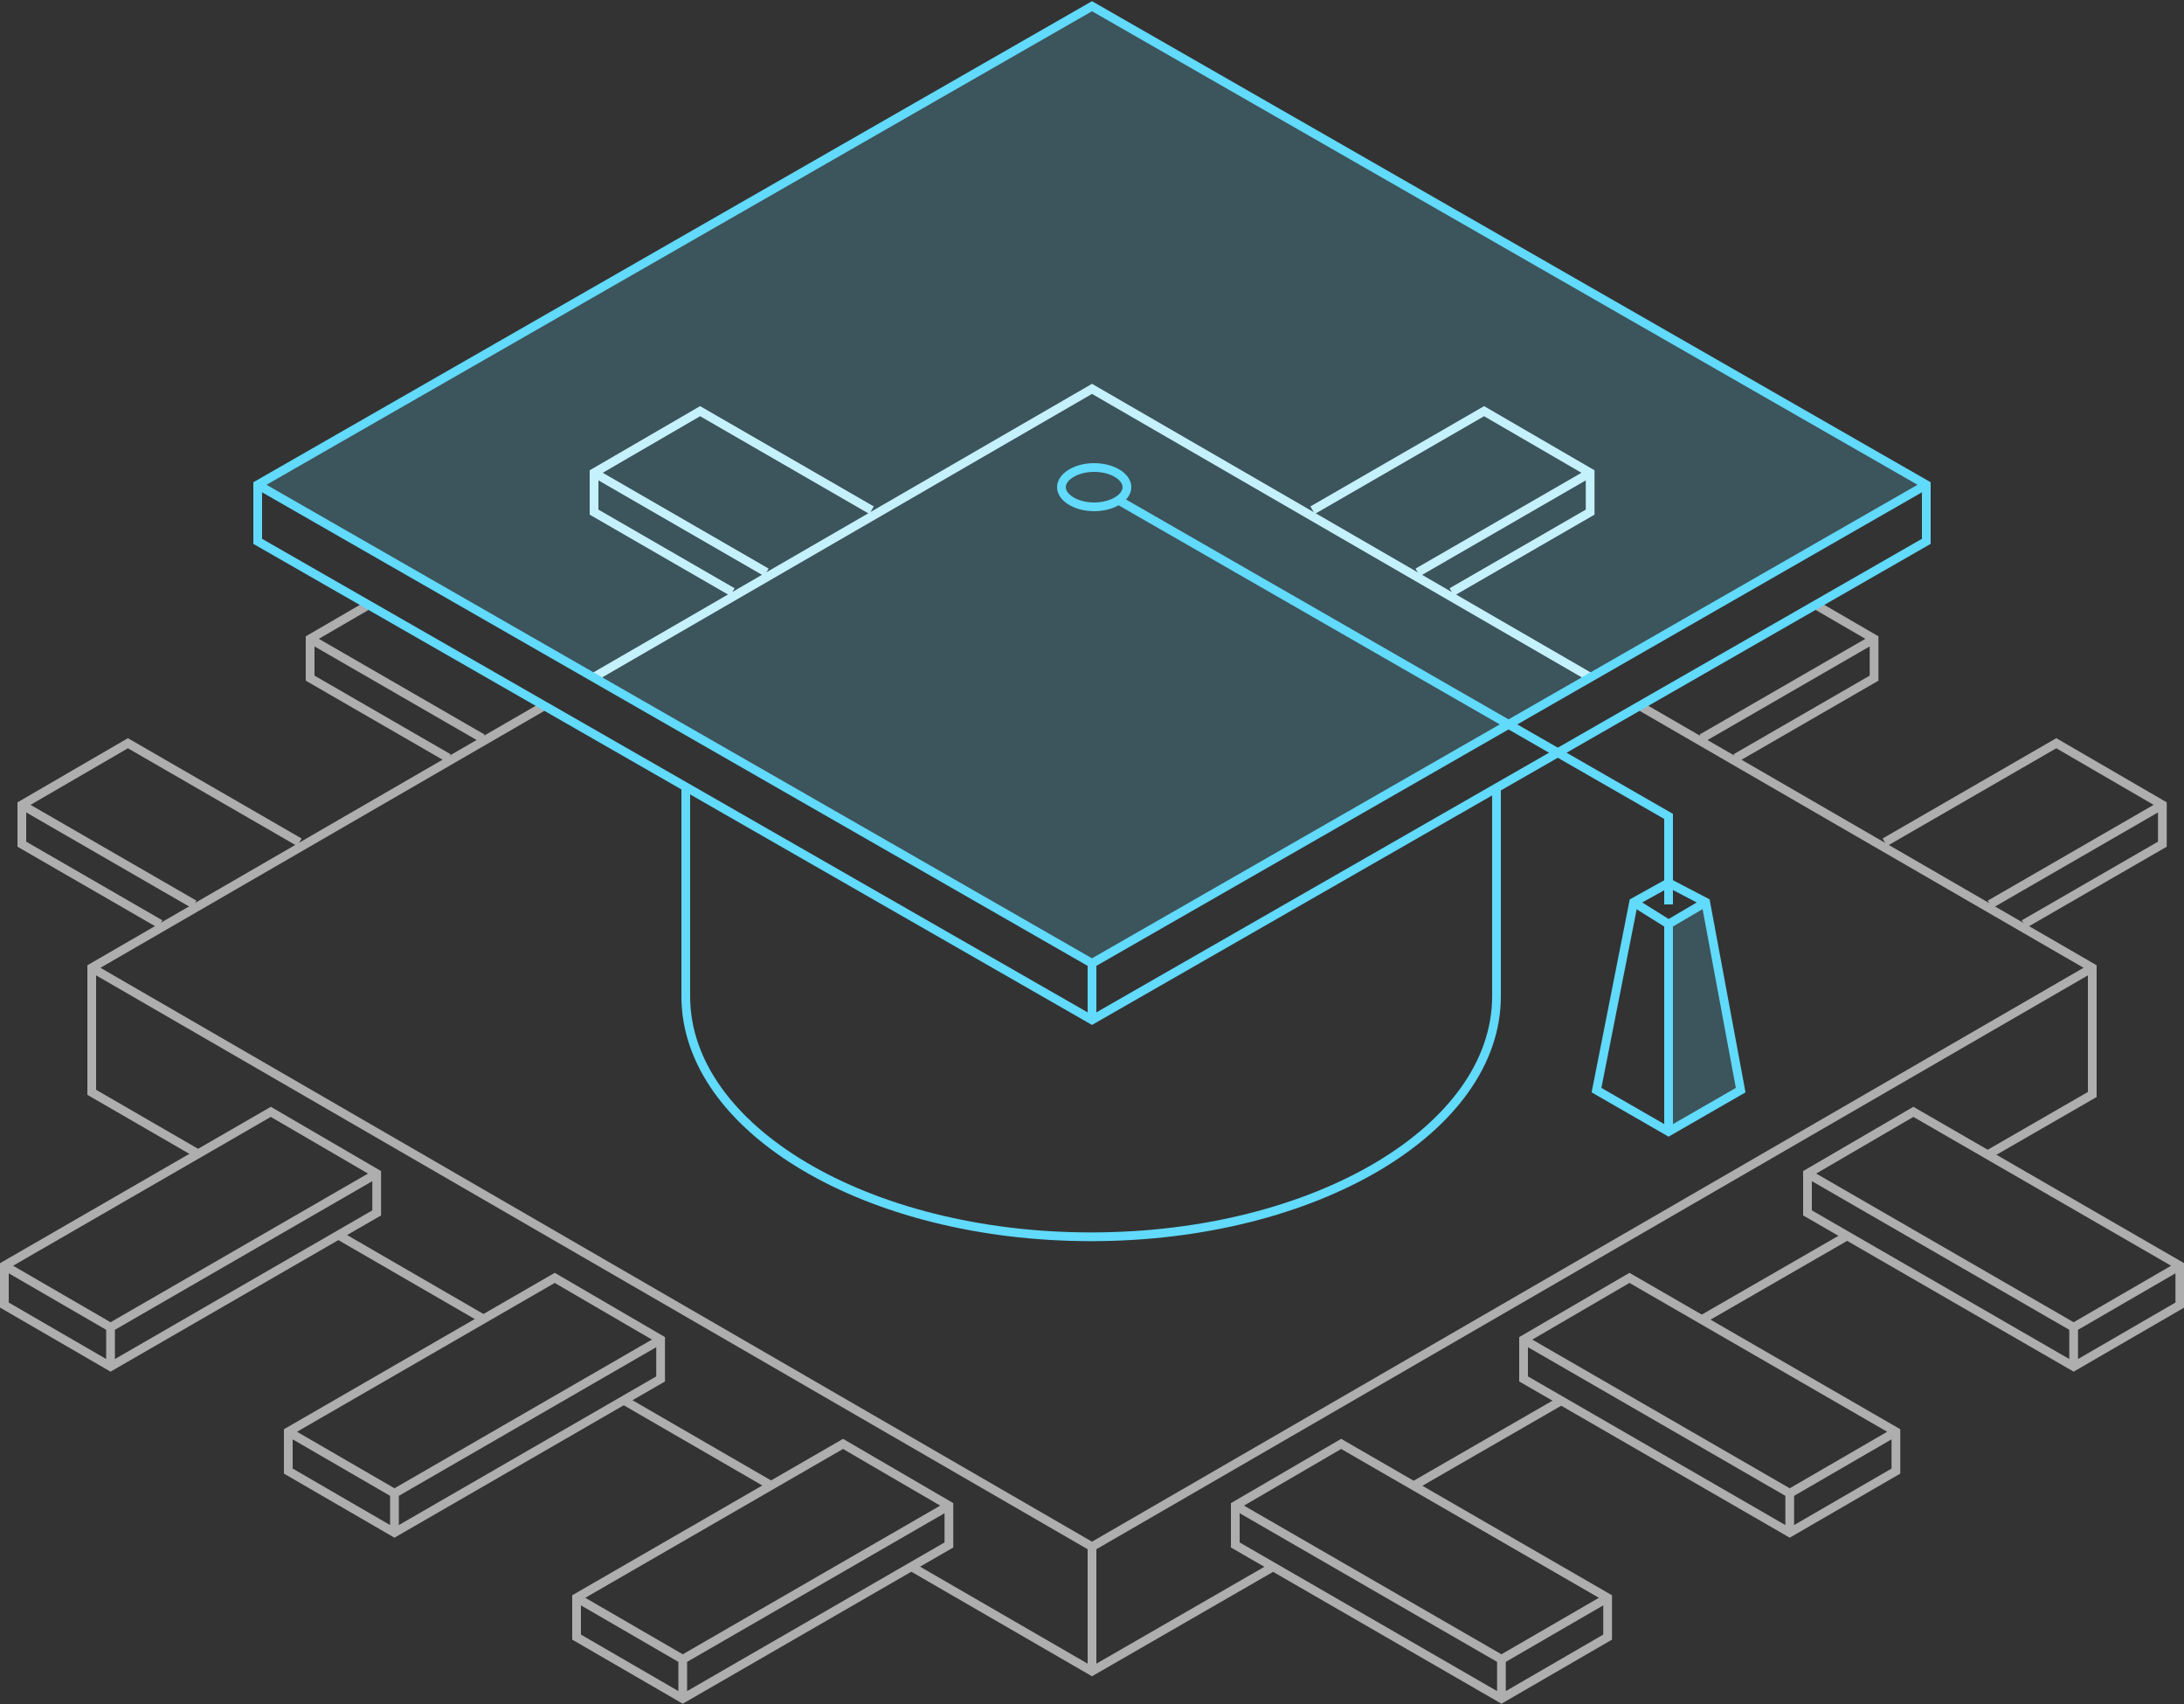 <svg width="500" height="390" viewBox="0 0 500 390" fill="none" xmlns="http://www.w3.org/2000/svg">
<rect x="0" y="0" width="500" height="390" fill="#333333" stroke="none"/>
<g clip-path="url(#clip0_280_113)">
<path fill-rule="evenodd" clip-rule="evenodd" d="M339.765 92.95L365.045 107.635V117.788L332.867 136.366L331.867 134.634L363.045 116.634V109.943L325.073 131.866L324.073 130.134L362.049 108.208L339.762 95.261L301 117.641L300 115.908L339.765 92.95Z" fill="#DFF8FE"/>
<path fill-rule="evenodd" clip-rule="evenodd" d="M62.002 253.316L87.241 268.026V278.178L25.307 313.936L0 299.267V289.113L62.002 253.316ZM2 291.426V298.114L24.308 311.045V304.357L2 291.426ZM26.308 304.358V311.048L85.241 277.023V270.333L26.308 304.358ZM84.248 268.597L25.309 302.625L2.998 289.692L61.998 255.629L84.248 268.597Z" fill="#AEAEAE"/>
<path fill-rule="evenodd" clip-rule="evenodd" d="M470.765 168.95L496.045 183.635V193.788L463.867 212.366L462.867 210.634L494.045 192.634V185.943L456.073 207.866L455.073 206.134L493.049 184.208L470.762 171.261L432 193.641L431 191.908L470.765 168.95ZM193.002 329.316L218.241 344.026V354.178L156.307 389.936L131 375.267V365.113L193.002 329.316ZM133 367.426V374.114L155.308 387.045V380.357L133 367.426ZM157.308 380.358V387.048L216.241 353.023V346.333L157.308 380.358ZM215.248 344.597L156.309 378.625L133.998 365.692L192.998 331.629L215.248 344.597Z" fill="#AEAEAE"/>
<path fill-rule="evenodd" clip-rule="evenodd" d="M427.049 146.208L414.998 139.207L416.002 137.478L430.045 145.635V155.788L397.867 174.366L396.867 172.634L428.045 154.634V147.943L390.073 169.866L389.073 168.134L427.049 146.208ZM127.002 291.316L152.241 306.026V316.178L90.307 351.936L65.001 337.267V327.113L127.002 291.316ZM67.001 329.426V336.114L89.308 349.045V342.357L67.001 329.426ZM91.308 342.358V349.048L150.241 315.023V308.333L91.308 342.358ZM149.248 306.597L90.309 340.625L67.998 327.692L126.998 293.629L149.248 306.597Z" fill="#AEAEAE"/>
<path fill-rule="evenodd" clip-rule="evenodd" d="M438.043 253.316L412.804 268.026V278.178L474.738 313.936L500.045 299.267V289.113L438.043 253.316ZM498.045 291.426V298.114L475.737 311.045V304.357L498.045 291.426ZM473.737 304.358V311.048L414.804 277.023V270.333L473.737 304.358ZM415.797 268.597L474.736 302.625L497.048 289.692L438.048 255.629L415.797 268.597Z" fill="#AEAEAE"/>
<path fill-rule="evenodd" clip-rule="evenodd" d="M160.28 92.95L135.001 107.635V117.788L167.178 136.366L168.178 134.634L137.001 116.634V109.943L174.972 131.866L175.972 130.134L137.996 108.208L160.283 95.261L199.045 117.641L200.045 115.908L160.28 92.95Z" fill="#DFF8FE"/>
<path fill-rule="evenodd" clip-rule="evenodd" d="M29.28 168.95L4.001 183.635V193.788L36.178 212.366L37.178 210.634L6.001 192.634V185.943L43.972 207.866L44.972 206.134L6.996 184.208L29.283 171.261L68.045 193.641L69.045 191.908L29.28 168.95ZM307.043 329.316L281.804 344.026V354.178L343.738 389.936L369.045 375.267V365.113L307.043 329.316ZM367.045 367.426V374.114L344.737 387.045V380.357L367.045 367.426ZM342.737 380.358V387.048L283.804 353.023V346.333L342.737 380.358ZM284.797 344.597L343.736 378.625L366.048 365.692L307.048 331.629L284.797 344.597Z" fill="#AEAEAE"/>
<path fill-rule="evenodd" clip-rule="evenodd" d="M72.996 146.208L85.002 139.233L83.998 137.504L70.001 145.635V155.788L102.178 174.366L103.178 172.634L72.001 154.634V147.943L109.972 169.866L110.972 168.134L72.996 146.208ZM373.043 291.316L347.804 306.026V316.178L409.738 351.936L435.045 337.267V327.113L373.043 291.316ZM433.045 329.426V336.114L410.737 349.045V342.357L433.045 329.426ZM408.737 342.358V349.048L349.804 315.023V308.333L408.737 342.358ZM350.797 306.597L409.736 340.625L432.048 327.692L373.048 293.629L350.797 306.597Z" fill="#AEAEAE"/>
<path fill-rule="evenodd" clip-rule="evenodd" d="M375.803 160.634L479.501 220.634L480 220.923V221.5V250.5V251.078L479.499 251.366L455.499 265.2L454.501 263.468L478 249.922V223.234L453.576 237.366L251 354.577V380.769L291.137 357.634L292.136 359.366L250.499 383.366L249.999 383.655L249.499 383.366L208.02 359.366L209.022 357.634L249 380.766V354.577L46.424 237.366L22 223.234V249.423L46.001 263.31L44.999 265.041L20.499 250.866L20 250.577V250V221.5V220.923L20.499 220.634L123.999 160.749L125.001 162.48L22.997 221.5L47.425 235.634L250 352.845L452.575 235.634L477.003 221.5L374.801 162.366L375.803 160.634ZM78.001 281.826L111.373 301.134L110.371 302.866L76.999 283.557L78.001 281.826ZM389.001 301.223L422.501 281.913L423.499 283.646L389.999 302.956L389.001 301.223ZM323.232 339.134L357.061 319.634L358.06 321.366L324.23 340.866L323.232 339.134ZM143.346 319.634L177.048 339.134L176.046 340.866L142.344 321.366L143.346 319.634Z" fill="#AEAEAE"/>
<path d="M364.068 155L250 89L135.932 155" stroke="#DFF8FE" stroke-width="2"/>
<path d="M157 180V228.034C157 258.429 198.549 283.068 249.802 283.068C301.056 283.068 342.605 258.429 342.605 228.034V180.5" stroke="#61DAFB" stroke-width="2"/>
<path d="M441 110.952L250 1.424L59 110.952L70.291 117.427L250 220.48L429.709 117.427L441 110.952Z" fill="#61DAFB" fill-opacity="0.2"/>
<path fill-rule="evenodd" clip-rule="evenodd" d="M250 0.271L442 110.373V124.48L250 234.582L58 124.48V110.373L250 0.271ZM60 112.678V123.322L249 231.703V221.06L60 112.678ZM251 221.06V231.703L440 123.322V112.678L251 221.06ZM438.99 110.952L250 219.327L61.01 110.952L250 2.576L438.99 110.952Z" fill="#61DAFB"/>
<path fill-rule="evenodd" clip-rule="evenodd" d="M381.986 200.923L391.394 205.839L399.613 250.013L382 260.154L364.38 250.009L373.109 205.851L381.986 200.923ZM382.014 203.194L375.968 206.551L382.016 210.331L388.44 206.552L382.014 203.194ZM389.778 208.085L383 212.072L383 257.27L397.387 248.987L389.778 208.085ZM381 257.27L381 212.054L374.7 208.117L366.62 248.991L381 257.27Z" fill="#61DAFB"/>
<path d="M383 212.072L389.778 208.085L397.387 248.987L383 257.27L383 212.072Z" fill="#61DAFB" fill-opacity="0.2"/>
<path d="M382 207V186.851L256 114.448" stroke="#61DAFB" stroke-width="2"/>
<path d="M258 111.5C258 112.566 257.331 113.667 255.967 114.55C254.613 115.426 252.683 116 250.5 116C248.317 116 246.387 115.426 245.033 114.55C243.669 113.667 243 112.566 243 111.5C243 110.434 243.669 109.333 245.033 108.45C246.387 107.574 248.317 107 250.5 107C252.683 107 254.613 107.574 255.967 108.45C257.331 109.333 258 110.434 258 111.5Z" stroke="#61DAFB" stroke-width="2"/>
</g>
<defs>
<clipPath id="clip0_280_113">
<rect width="500" height="390" fill="white"/>
</clipPath>
</defs>
</svg>
